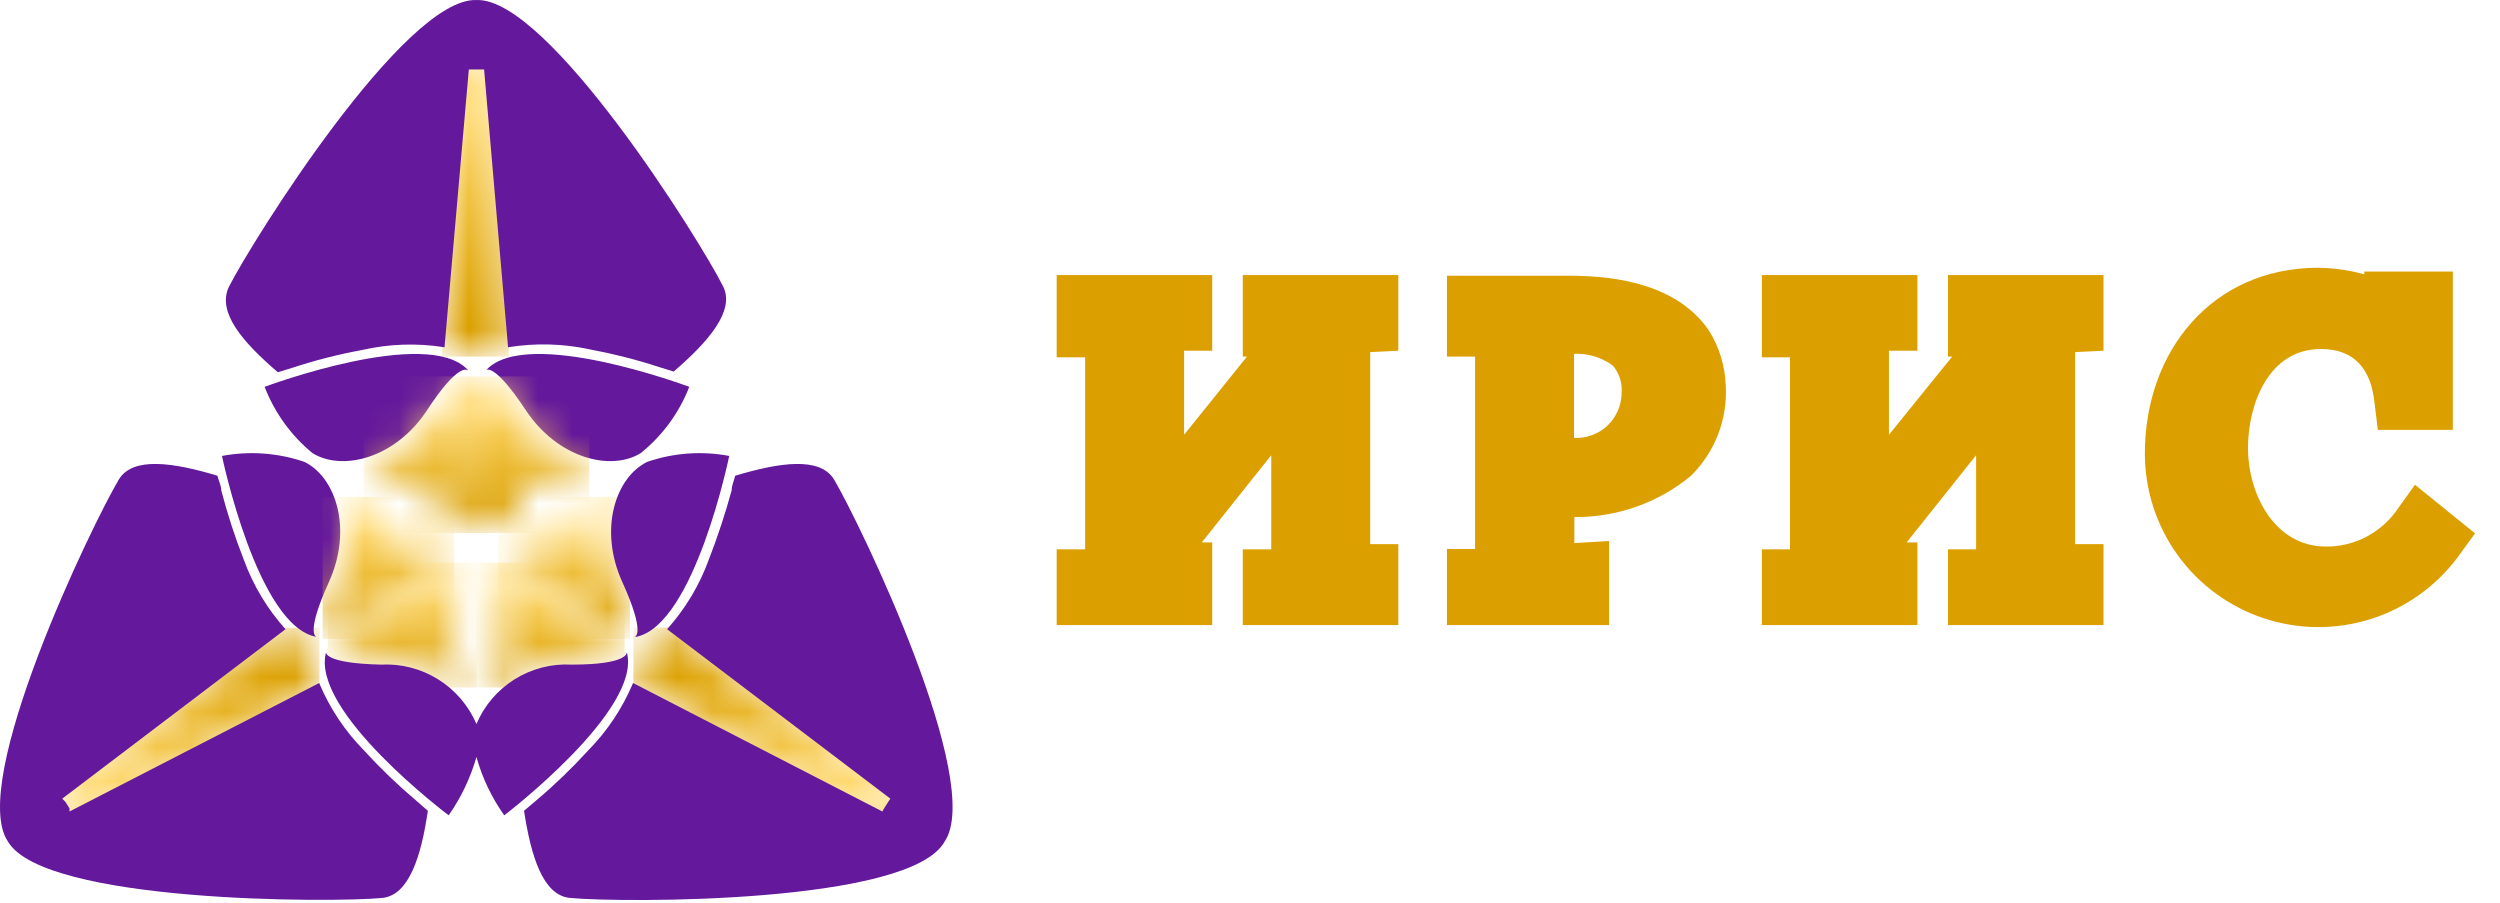 <?xml version="1.0" encoding="UTF-8"?> <svg xmlns="http://www.w3.org/2000/svg" width="72" height="26" viewBox="0 0 72 26" fill="none"> <mask id="mask0_86_872" style="mask-type:luminance" maskUnits="userSpaceOnUse" x="18" y="18" width="9" height="6"> <path d="M26.302 23.081L25.332 23.911L18.242 19.671L18.522 18.721L19.272 18.071L26.302 23.081Z" fill="white"></path> </mask> <g mask="url(#mask0_86_872)"> <path d="M26.302 18.071H18.242V23.901H26.302V18.071Z" fill="url(#paint0_linear_86_872)"></path> </g> <mask id="mask1_86_872" style="mask-type:luminance" maskUnits="userSpaceOnUse" x="1" y="18" width="9" height="6"> <path d="M1.092 23.081L2.072 23.911L9.202 19.671L8.872 18.721L8.172 18.081L1.092 23.081Z" fill="white"></path> </mask> <g mask="url(#mask1_86_872)"> <path d="M9.202 18.081H1.102V23.911H9.202V18.081Z" fill="url(#paint1_linear_86_872)"></path> </g> <mask id="mask2_86_872" style="mask-type:luminance" maskUnits="userSpaceOnUse" x="12" y="1" width="3" height="10"> <path d="M14.462 1.391L13.222 1.731L12.732 10.011L13.692 10.271L14.652 10.011L14.462 1.391Z" fill="white"></path> </mask> <g mask="url(#mask2_86_872)"> <path d="M14.652 1.391H12.732V10.271H14.652V1.391Z" fill="url(#paint2_linear_86_872)"></path> </g> <path fill-rule="evenodd" clip-rule="evenodd" d="M45.332 10.191C45.332 10.361 45.332 10.571 45.332 10.671V12.611C45.507 12.62 45.683 12.594 45.848 12.533C46.014 12.473 46.165 12.38 46.293 12.259C46.421 12.138 46.523 11.993 46.593 11.832C46.664 11.671 46.7 11.497 46.702 11.321C46.714 11.179 46.698 11.036 46.655 10.901C46.612 10.765 46.543 10.639 46.452 10.531C46.126 10.289 45.726 10.169 45.322 10.191M68.092 7.901V7.821H70.642V12.381H68.482L68.382 11.571C68.282 10.641 67.812 10.051 66.842 10.051C65.342 10.051 64.742 11.631 64.742 12.911C64.742 14.191 65.482 15.741 66.992 15.741C67.38 15.743 67.764 15.654 68.111 15.48C68.459 15.306 68.76 15.053 68.992 14.741L69.552 13.961L71.282 15.361L70.772 16.061C70.142 16.9 69.264 17.52 68.263 17.833C67.261 18.146 66.186 18.136 65.191 17.804C64.195 17.472 63.329 16.836 62.715 15.984C62.102 15.133 61.772 14.11 61.772 13.061C61.772 10.121 63.702 7.711 66.772 7.711C67.218 7.718 67.661 7.782 68.092 7.901ZM59.762 10.141C59.762 10.321 59.762 10.571 59.762 10.671V15.671H60.582V18.001H56.102V15.821H56.912C56.912 15.641 56.912 15.391 56.912 15.291V13.111L54.912 15.621H55.222V18.001H50.742V15.821H51.552C51.552 15.641 51.552 15.391 51.552 15.291V10.291H50.742V7.921H55.222V10.101H54.402C54.402 10.281 54.402 10.531 54.402 10.631V12.521L56.222 10.271H56.102V7.921H60.582V10.101L59.762 10.141ZM45.342 14.891V15.641L46.342 15.581V18.001H41.672V15.811H42.482C42.482 15.631 42.482 15.381 42.482 15.271V10.271H41.672V7.941H42.572H45.212C46.642 7.941 48.332 8.231 49.212 9.511C49.513 9.988 49.682 10.537 49.702 11.101C49.729 11.58 49.654 12.06 49.482 12.508C49.309 12.957 49.044 13.363 48.702 13.701C47.757 14.482 46.567 14.903 45.342 14.891ZM39.462 10.141C39.462 10.321 39.462 10.571 39.462 10.671V15.671H40.272V18.001H35.792V15.821H36.612C36.612 15.641 36.612 15.391 36.612 15.291V13.111L34.612 15.621H34.912V18.001H30.432V15.821H31.252C31.252 15.641 31.252 15.391 31.252 15.291V10.291H30.432V7.921H34.912V10.101H34.102C34.102 10.281 34.102 10.531 34.102 10.631V12.521L35.912 10.271H35.792V7.921H40.272V10.101L39.462 10.141Z" fill="#DBA000"></path> <path fill-rule="evenodd" clip-rule="evenodd" d="M13.722 0.001C11.652 -0.079 7.262 6.941 6.592 8.261C6.242 9.001 7.002 9.861 8.002 10.721L8.422 10.591C9.077 10.376 9.745 10.206 10.422 10.081C11.203 9.902 12.011 9.875 12.802 10.001L13.502 2.001H13.942L14.632 10.001C15.413 9.874 16.21 9.894 16.982 10.061C17.66 10.187 18.328 10.357 18.982 10.571L19.402 10.701C20.402 9.841 21.182 8.941 20.822 8.241C20.172 6.941 15.792 -0.079 13.722 0.001Z" fill="#64189B"></path> <path fill-rule="evenodd" clip-rule="evenodd" d="M14.001 10.661C15.161 9.381 19.851 11.141 19.851 11.141C19.56 11.889 19.078 12.548 18.451 13.051C17.591 13.581 16.061 13.201 15.141 11.811C14.221 10.421 14.001 10.661 14.001 10.661ZM13.481 10.661C12.321 9.381 7.621 11.141 7.621 11.141C7.909 11.886 8.384 12.544 9.001 13.051C9.861 13.581 11.391 13.201 12.301 11.811C13.211 10.421 13.461 10.661 13.461 10.661H13.481Z" fill="#64189B"></path> <mask id="mask3_86_872" style="mask-type:luminance" maskUnits="userSpaceOnUse" x="10" y="10" width="8" height="6"> <path d="M17.002 13.471L16.912 13.571C16.122 14.451 16.002 13.571 15.382 13.841C14.762 14.111 15.222 14.551 14.602 14.951C13.982 15.351 13.812 15.181 13.812 15.181V10.851C13.846 10.88 13.886 10.901 13.93 10.911C13.973 10.922 14.018 10.921 14.062 10.911C14.132 10.963 14.199 11.02 14.262 11.081C14.51 11.348 14.731 11.64 14.922 11.951C15.349 12.618 15.986 13.124 16.732 13.391L17.002 13.471ZM10.502 13.471L10.582 13.571C11.372 14.451 11.502 13.571 12.112 13.841C12.722 14.111 12.272 14.551 12.892 14.951C13.512 15.351 13.682 15.181 13.682 15.181V10.851C13.65 10.879 13.611 10.899 13.569 10.91C13.527 10.92 13.484 10.921 13.442 10.911C13.367 10.96 13.296 11.018 13.232 11.081C12.984 11.348 12.763 11.64 12.572 11.951C12.149 12.618 11.515 13.124 10.772 13.391L10.502 13.471Z" fill="white"></path> </mask> <g mask="url(#mask3_86_872)"> <path d="M16.973 10.841H10.473V15.351H16.973V10.841Z" fill="url(#paint3_linear_86_872)"></path> </g> <path fill-rule="evenodd" clip-rule="evenodd" d="M9.113 18.341C7.413 18.041 6.393 13.131 6.393 13.131C7.184 12.982 8 13.041 8.763 13.301C9.673 13.741 10.163 15.241 9.473 16.761C8.783 18.281 9.113 18.341 9.113 18.341Z" fill="#64189B"></path> <mask id="mask4_86_872" style="mask-type:luminance" maskUnits="userSpaceOnUse" x="9" y="14" width="5" height="5"> <path d="M9.892 14.311H10.022C11.192 14.511 10.552 15.051 11.072 15.461C11.592 15.871 11.752 15.221 12.422 15.531C13.092 15.841 13.042 16.071 13.042 16.071L9.372 18.401C9.382 18.357 9.38 18.312 9.366 18.269C9.352 18.227 9.326 18.189 9.292 18.161C9.286 18.071 9.286 17.981 9.292 17.891C9.388 17.547 9.515 17.212 9.672 16.891C10.015 16.175 10.107 15.365 9.932 14.591C9.91 14.499 9.883 14.409 9.852 14.321" fill="white"></path> </mask> <g mask="url(#mask4_86_872)"> <path d="M13.081 14.311H9.291V18.401H13.081V14.311Z" fill="url(#paint4_linear_86_872)"></path> </g> <mask id="mask5_86_872" style="mask-type:luminance" maskUnits="userSpaceOnUse" x="14" y="14" width="5" height="5"> <path d="M17.542 14.311H17.412C16.242 14.511 16.882 15.051 16.412 15.461C15.942 15.871 15.722 15.221 15.062 15.531C14.402 15.841 14.442 16.071 14.442 16.071L18.102 18.381C18.095 18.337 18.098 18.293 18.112 18.251C18.126 18.209 18.15 18.171 18.182 18.141C18.188 18.051 18.188 17.961 18.182 17.871C18.086 17.526 17.959 17.192 17.802 16.871C17.463 16.154 17.372 15.345 17.542 14.571C17.564 14.479 17.591 14.389 17.622 14.301" fill="white"></path> </mask> <g mask="url(#mask5_86_872)"> <path d="M18.142 14.311H14.352V18.401H18.142V14.311Z" fill="url(#paint5_linear_86_872)"></path> </g> <mask id="mask6_86_872" style="mask-type:luminance" maskUnits="userSpaceOnUse" x="13" y="16" width="6" height="4"> <path d="M14.072 19.811V19.681C13.742 18.541 14.512 18.881 14.652 18.241C14.792 17.601 14.142 17.731 14.132 17.001C14.122 16.271 14.362 16.201 14.362 16.201L18.002 18.511C17.959 18.524 17.921 18.547 17.889 18.578C17.858 18.61 17.835 18.648 17.822 18.691L17.562 18.771C17.205 18.835 16.844 18.866 16.482 18.861C15.688 18.865 14.918 19.132 14.292 19.621L14.082 19.811" fill="white"></path> </mask> <g mask="url(#mask6_86_872)"> <path d="M17.991 16.201H13.711V19.801H17.991V16.201Z" fill="url(#paint6_linear_86_872)"></path> </g> <mask id="mask7_86_872" style="mask-type:luminance" maskUnits="userSpaceOnUse" x="9" y="16" width="5" height="4"> <path d="M13.361 19.811C13.358 19.767 13.358 19.724 13.361 19.681C13.681 18.541 12.911 18.881 12.771 18.241C12.631 17.601 13.281 17.731 13.291 17.001C13.301 16.271 13.071 16.201 13.071 16.201L9.441 18.511C9.482 18.526 9.518 18.55 9.547 18.581C9.577 18.612 9.599 18.65 9.611 18.691L9.881 18.771C10.238 18.836 10.599 18.866 10.961 18.861C11.752 18.866 12.519 19.134 13.141 19.621L13.351 19.811" fill="white"></path> </mask> <g mask="url(#mask7_86_872)"> <path d="M13.721 16.201H9.441V19.801H13.721V16.201Z" fill="url(#paint7_linear_86_872)"></path> </g> <path fill-rule="evenodd" clip-rule="evenodd" d="M18.322 18.341C20.002 18.001 21.002 13.131 21.002 13.131C20.214 12.982 19.401 13.041 18.642 13.301C17.732 13.741 17.232 15.241 17.922 16.761C18.612 18.281 18.282 18.341 18.282 18.341" fill="#64189B"></path> <path fill-rule="evenodd" clip-rule="evenodd" d="M18.052 18.781C18.512 20.441 14.522 23.481 14.522 23.481C14.16 22.971 13.889 22.403 13.722 21.801C13.55 22.401 13.279 22.969 12.922 23.481C12.922 23.481 8.922 20.481 9.392 18.781C9.392 18.781 9.302 19.101 10.972 19.141C11.55 19.11 12.124 19.258 12.616 19.564C13.107 19.869 13.493 20.319 13.722 20.851C13.947 20.319 14.331 19.869 14.822 19.563C15.312 19.257 15.885 19.109 16.462 19.141C18.132 19.141 18.052 18.781 18.052 18.781Z" fill="#64189B"></path> <path fill-rule="evenodd" clip-rule="evenodd" d="M27.202 24.241C26.202 26.041 17.882 26.001 16.422 25.861C15.632 25.791 15.292 24.651 15.092 23.351L15.422 23.071C15.957 22.621 16.461 22.137 16.932 21.621C17.486 21.06 17.927 20.398 18.232 19.671L25.412 23.371L25.462 23.281L25.582 23.091L25.642 23.001L19.212 18.121C19.736 17.537 20.143 16.858 20.412 16.121C20.666 15.466 20.887 14.799 21.072 14.121C21.072 13.981 21.142 13.841 21.172 13.701C22.442 13.321 23.612 13.141 24.022 13.811C24.772 15.081 28.372 22.541 27.202 24.241Z" fill="#64189B"></path> <path fill-rule="evenodd" clip-rule="evenodd" d="M0.232 24.241C1.272 26.001 9.552 26.001 11.002 25.861C11.782 25.791 12.132 24.651 12.322 23.351L12.002 23.071C11.467 22.621 10.963 22.137 10.492 21.621C9.938 21.06 9.496 20.398 9.192 19.671L2.002 23.371V23.281L1.882 23.091L1.792 23.001L8.222 18.121C7.698 17.537 7.29 16.858 7.022 16.121C6.766 15.467 6.549 14.8 6.372 14.121C6.372 13.981 6.292 13.841 6.262 13.701C5.002 13.321 3.822 13.141 3.422 13.811C2.662 15.081 -0.938 22.541 0.232 24.241Z" fill="#64189B"></path> <defs> <linearGradient id="paint0_linear_86_872" x1="19.602" y1="18.851" x2="24.372" y2="22.671" gradientUnits="userSpaceOnUse"> <stop stop-color="#DBA000"></stop> <stop offset="1" stop-color="#FFD86B"></stop> </linearGradient> <linearGradient id="paint1_linear_86_872" x1="7.802" y1="18.861" x2="3.042" y2="22.681" gradientUnits="userSpaceOnUse"> <stop stop-color="#DBA000"></stop> <stop offset="1" stop-color="#FFD86B"></stop> </linearGradient> <linearGradient id="paint2_linear_86_872" x1="13.972" y1="9.331" x2="13.492" y2="3.231" gradientUnits="userSpaceOnUse"> <stop stop-color="#DBA000"></stop> <stop offset="1" stop-color="#FFD86B"></stop> </linearGradient> <linearGradient id="paint3_linear_86_872" x1="13.743" y1="14.761" x2="13.703" y2="11.741" gradientUnits="userSpaceOnUse"> <stop stop-color="#DBA000"></stop> <stop offset="1" stop-color="#FFD86B"></stop> </linearGradient> <linearGradient id="paint4_linear_86_872" x1="11.211" y1="17.981" x2="11.161" y2="15.151" gradientUnits="userSpaceOnUse"> <stop stop-color="#DBA000"></stop> <stop offset="1" stop-color="#FFD86B"></stop> </linearGradient> <linearGradient id="paint5_linear_86_872" x1="16.282" y1="17.981" x2="16.232" y2="15.151" gradientUnits="userSpaceOnUse"> <stop stop-color="#DBA000"></stop> <stop offset="1" stop-color="#FFD86B"></stop> </linearGradient> <linearGradient id="paint6_linear_86_872" x1="15.871" y1="19.441" x2="15.831" y2="16.951" gradientUnits="userSpaceOnUse"> <stop stop-color="#DBA000"></stop> <stop offset="1" stop-color="#FFD86B"></stop> </linearGradient> <linearGradient id="paint7_linear_86_872" x1="11.611" y1="19.431" x2="11.571" y2="16.941" gradientUnits="userSpaceOnUse"> <stop stop-color="#DBA000"></stop> <stop offset="1" stop-color="#FFD86B"></stop> </linearGradient> </defs> </svg> 